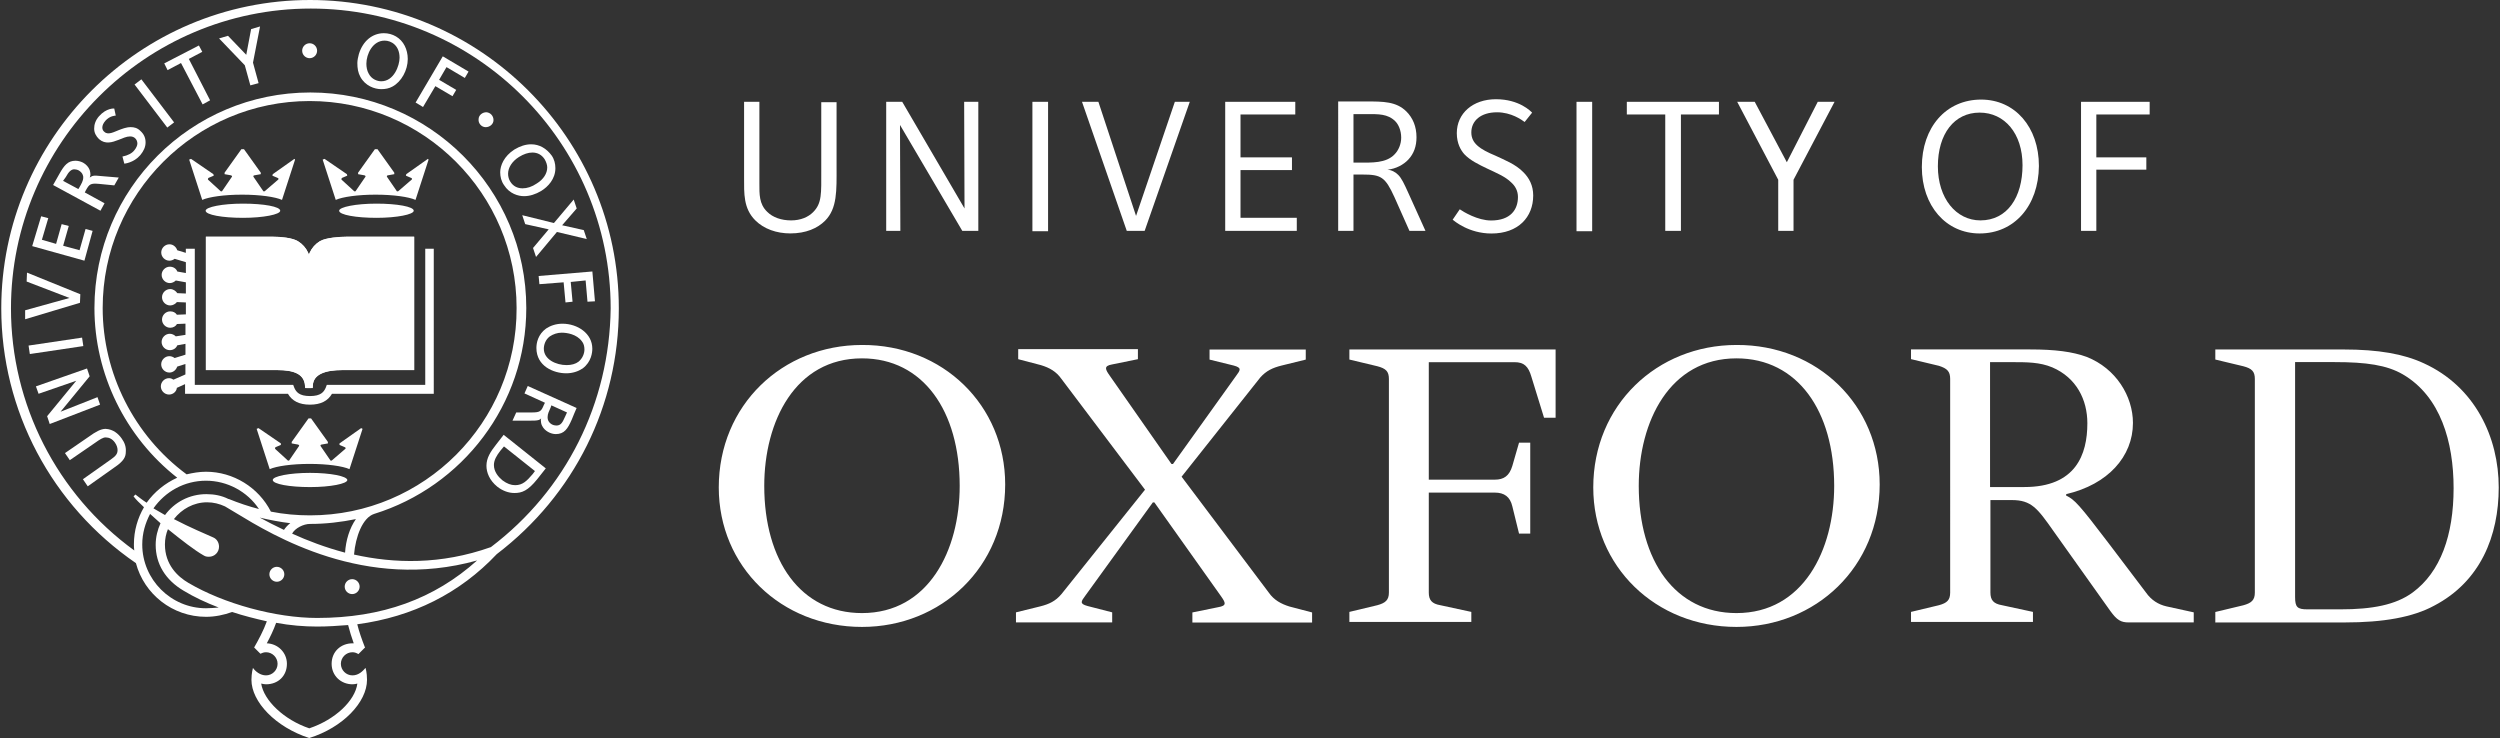 <svg xmlns="http://www.w3.org/2000/svg" xmlns:xlink="http://www.w3.org/1999/xlink" id="Layer_1" x="0px" y="0px" viewBox="0 0 549.03 162.08" style="enable-background:new 0 0 549.03 162.08;" xml:space="preserve"><rect x="0" y="0" width="549.03" height="162.08" fill="#333333" stroke="none"/><style type="text/css">	.st0{fill:#FFFFFF;stroke:#FFFFFF;stroke-miterlimit:10;}	.st1{fill:#FFFFFF;stroke:#FFFFFF;stroke-width:1.057;stroke-miterlimit:3.864;}	.st2{fill:#FFFFFF;}</style><g>	<g>		<path class="st0" d="M67.84,59.05c0-2.54-0.82-4.5-2.7-5.65c-1.15-0.66-3.44-0.9-5.41-0.9h-14v28.26h15.23    c3.52,0,6.31,0.82,6.55,3.93h0.33L67.84,59.05z"></path>		<path class="st1" d="M67.84,59.05c0-2.54-0.82-4.5-2.7-5.65c-1.15-0.66-3.44-0.9-5.41-0.9h-14v28.26h15.23    c3.52,0,6.31,0.82,6.55,3.93h0.33L67.84,59.05z"></path>	</g>	<g>		<path class="st0" d="M67.84,59.05c0-2.54,0.82-4.5,2.7-5.65c1.15-0.66,3.93-0.9,5.81-0.9h14.09v28.26H75.13    c-3.52,0-6.8,0.82-6.96,3.93h-0.33L67.84,59.05z"></path>		<path class="st1" d="M67.84,59.05c0-2.54,0.82-4.5,2.7-5.65c1.15-0.66,3.93-0.9,5.81-0.9h14.09v28.26H75.13    c-3.52,0-6.8,0.82-6.96,3.93h-0.33L67.84,59.05z"></path>	</g>	<path class="st2" d="M93.39,54.63v29.89H71.77l-0.25,0.66c-0.41,0.9-1.06,1.8-3.44,1.8c-2.38,0-3.03-0.9-3.44-1.8l-0.25-0.66H42.78   V54.63h-1.97v0.9l-1.88-0.57c-0.25-0.74-0.9-1.31-1.72-1.31c-0.98,0-1.8,0.82-1.8,1.8c0,0.98,0.82,1.8,1.8,1.8   c0.41,0,0.82-0.16,1.15-0.41l2.46,0.74v2.38l-1.88-0.33c-0.25-0.66-0.9-1.06-1.64-1.06c-0.98,0-1.8,0.82-1.8,1.8   c0,0.98,0.82,1.8,1.8,1.8c0.49,0,0.98-0.25,1.31-0.57L40.82,62v2.46l-1.88-0.08c-0.33-0.49-0.9-0.9-1.56-0.9   c-0.98,0-1.8,0.82-1.8,1.8c0,0.98,0.82,1.8,1.8,1.8c0.57,0,1.15-0.33,1.47-0.74l1.97,0.08v2.62l-1.97,0.08   c-0.33-0.49-0.82-0.74-1.47-0.74c-0.98,0-1.8,0.82-1.8,1.8s0.82,1.8,1.8,1.8c0.66,0,1.23-0.33,1.47-0.82l1.88-0.08v2.46l-2.13,0.33   c-0.33-0.33-0.82-0.57-1.31-0.57c-0.98,0-1.8,0.82-1.8,1.8s0.82,1.8,1.8,1.8c0.74,0,1.39-0.41,1.64-1.06l1.8-0.33v2.38l-2.38,0.74   c-0.33-0.25-0.74-0.41-1.15-0.41c-0.98,0-1.8,0.82-1.8,1.8c0,0.98,0.82,1.8,1.8,1.8c0.82,0,1.47-0.57,1.72-1.31l1.8-0.57v2.29   l-2.62,1.15c-0.25-0.16-0.57-0.33-0.98-0.33c-0.98,0-1.8,0.82-1.8,1.8s0.82,1.8,1.8,1.8c0.9,0,1.64-0.66,1.72-1.47l1.8-0.82v2.13   h22.6c0.9,1.56,2.46,2.38,4.83,2.38s3.93-0.82,4.83-2.38h22.36V54.63L93.39,54.63L93.39,54.63z"></path>	<path class="st2" d="M53.35,44.72c-4.5,0-8.19,0.74-8.19,1.56c0,0.9,3.69,1.56,8.19,1.56s8.19-0.74,8.19-1.56   C61.54,45.37,57.93,44.72,53.35,44.72z"></path>	<path class="st2" d="M64.65,34.89l-4.75,3.36l-0.08,0.33l1.15,0.49c0.25,0.08,0.25,0.33,0.08,0.41l-2.95,2.54h-0.25l-2.13-3.11   c-0.16-0.16-0.08-0.41,0.16-0.41l1.39-0.25v-0.33l-3.69-5.16h-0.57l-3.69,5.16v0.33l1.39,0.25c0.25,0.08,0.33,0.25,0.16,0.41   l-2.13,3.11h-0.25l-2.78-2.54c-0.08-0.08-0.08-0.25,0.08-0.41l1.15-0.49l-0.08-0.33l-4.91-3.36l-0.41,0.16l2.87,8.85   c1.47-0.66,4.83-1.15,8.76-1.15c3.93,0,7.29,0.49,8.76,1.15l2.87-8.85L64.65,34.89z"></path>	<path class="st2" d="M68.09,103.85c-4.5,0-8.19,0.74-8.19,1.56c0,0.9,3.69,1.56,8.19,1.56s8.19-0.74,8.19-1.56   C76.2,104.58,72.59,103.85,68.09,103.85z"></path>	<path class="st2" d="M79.31,94.02l-4.75,3.36v0.33l1.15,0.49c0.25,0.08,0.25,0.33,0.08,0.41l-2.95,2.54h-0.25l-2.13-3.11   c-0.16-0.16-0.08-0.41,0.16-0.41l1.39-0.25v-0.33l-3.69-5.16h-0.57l-3.69,5.16v0.33l1.39,0.25c0.25,0.08,0.33,0.25,0.16,0.41   l-2.13,3.11h-0.25l-2.78-2.54c-0.08-0.08-0.08-0.33,0.08-0.41l1.15-0.49v-0.33l-4.91-3.36l-0.41,0.16l2.87,8.85   c1.47-0.66,4.83-1.15,8.76-1.15s7.29,0.49,8.76,1.15l2.87-8.85L79.31,94.02z"></path>	<path class="st2" d="M82.67,44.72c-4.5,0-8.19,0.74-8.19,1.56c0,0.9,3.69,1.56,8.19,1.56s8.19-0.74,8.19-1.56   C90.86,45.37,87.17,44.72,82.67,44.72z"></path>	<path class="st2" d="M93.97,34.89l-4.75,3.36l-0.08,0.33l1.15,0.49c0.25,0.08,0.25,0.33,0.08,0.41l-2.95,2.54h-0.25l-2.13-3.11   c-0.16-0.16-0.08-0.41,0.16-0.41l1.39-0.25v-0.33l-3.69-5.16h-0.57l-3.69,5.16v0.33l1.39,0.25c0.25,0.08,0.33,0.25,0.16,0.41   l-2.13,3.11h-0.25l-2.78-2.54c-0.08-0.08-0.08-0.25,0.08-0.41l1.15-0.49l-0.08-0.33l-4.91-3.36l-0.41,0.16l2.87,8.85   c1.47-0.66,4.83-1.15,8.76-1.15s7.29,0.49,8.76,1.15l2.87-8.85L93.97,34.89z"></path>	<path class="st2" d="M49.66,57.08c0.74,0,1.39,0.16,1.8,0.57c0.33,0.25,0.57,0.74,0.57,1.31c0,1.56-1.15,2.21-2.62,2.21h-1.64   v-0.25c0.49,0,0.49-0.08,0.49-0.74v-2.13c0-0.66-0.08-0.74-0.49-0.74v-0.25L49.66,57.08L49.66,57.08z M49.42,60.11   c0,0.57,0.16,0.66,0.41,0.66c0.57,0,1.06-0.57,1.06-1.72c0-1.31-0.66-1.72-1.23-1.72c-0.16,0-0.25,0-0.25,0.08c0,0,0,0.16,0,0.33   V60.11z"></path>	<path class="st2" d="M56.79,59.05c0,1.31-0.9,2.13-2.13,2.13c-1.23,0-2.05-0.9-2.05-2.05c0-0.98,0.66-2.21,2.13-2.21   C55.89,56.92,56.79,57.82,56.79,59.05z M53.76,58.89c0,1.15,0.41,1.97,1.06,1.97c0.57,0,0.82-0.49,0.82-1.64   c0-1.23-0.41-1.97-0.98-1.97C54.17,57.25,53.76,57.82,53.76,58.89z"></path>	<path class="st2" d="M62.27,57.08v0.25c-0.49,0.08-0.49,0.08-0.49,0.74l0.08,2.05c0,0.66,0,0.74,0.49,0.74v0.25h-1.97v-0.25   c0.49-0.08,0.49-0.08,0.49-0.74V57.9l0,0l-1.23,3.11h-0.33l-1.15-2.87l0,0l-0.08,1.39c0,0.57,0,0.82,0,1.06   c0,0.25,0.16,0.33,0.57,0.33v0.25h-1.56v-0.25c0.33,0,0.41-0.08,0.49-0.33c0-0.16,0.08-0.49,0.08-1.06l0.08-1.23   c0.08-0.82,0-0.82-0.49-0.9v-0.25h1.47l1.06,2.46l0.98-2.46h1.47V57.08z"></path>	<path class="st2" d="M64.32,60.11c0,0.66,0.08,0.74,0.49,0.74v0.25h-2.05v-0.25c0.41,0,0.49-0.08,0.49-0.74v-2.05   c0-0.66-0.08-0.74-0.49-0.74v-0.25h2.05v0.25c-0.41,0-0.49,0.08-0.49,0.74V60.11z"></path>	<path class="st2" d="M54.25,68.63h-0.57l-2.29-2.95l0,0v1.15c0,0.66,0,0.98,0.08,1.23c0,0.25,0.16,0.33,0.57,0.33v0.25h-1.56v-0.25   c0.25,0,0.41-0.08,0.49-0.33c0-0.16,0.08-0.57,0.08-1.23v-1.15c0-0.49,0-0.57-0.16-0.74c-0.08-0.16-0.25-0.16-0.49-0.16v-0.25h1.39   l2.05,2.62l0,0v-0.82c0-0.66,0-0.98-0.08-1.23c0-0.25-0.16-0.33-0.57-0.33v-0.25h1.56v0.25c-0.33,0-0.49,0.08-0.49,0.33   c0,0.16-0.08,0.57-0.08,1.23v2.29H54.25z"></path>	<path class="st2" d="M56.79,68.63c-0.41-1.15-0.98-2.62-1.23-3.28c-0.25-0.49-0.33-0.57-0.66-0.57v-0.25h2.05v0.25H56.7   c-0.25,0-0.25,0.08-0.16,0.33c0.08,0.33,0.57,1.56,0.82,2.21c0.16-0.49,0.57-1.72,0.66-2.05c0.16-0.41,0.08-0.41-0.16-0.49h-0.16   v-0.25h1.47v0.25c-0.33,0.08-0.41,0.08-0.66,0.66c0,0.08-0.82,1.97-1.23,3.19L56.79,68.63L56.79,68.63z"></path>	<path class="st2" d="M59.57,67.32c0.16,0.33,0.49,1.06,1.15,1.06c0.33,0,0.57-0.25,0.57-0.66c0-0.33-0.25-0.57-0.66-0.74   l-0.08-0.08c-0.49-0.25-1.06-0.57-1.06-1.23c0-0.74,0.49-1.31,1.47-1.31c0.16,0,0.41,0,0.57,0.08c0.16,0,0.25,0.08,0.33,0.08   c0,0.25,0.08,0.57,0.16,0.98l-0.25,0.08c-0.16-0.41-0.33-0.82-0.82-0.82c-0.33,0-0.57,0.25-0.57,0.57c0,0.33,0.25,0.49,0.66,0.66   l0.16,0.08c0.57,0.25,1.06,0.57,1.06,1.31s-0.66,1.31-1.56,1.31c-0.25,0-0.49-0.08-0.66-0.08c-0.16-0.08-0.33-0.08-0.41-0.16   c-0.08-0.33-0.16-0.66-0.25-1.06L59.57,67.32z"></path>	<path class="st2" d="M51.46,75.02c0,0.66,0.08,0.74,0.49,0.74V76h-2.05v-0.25c0.41,0,0.49-0.08,0.49-0.74v-2.05   c0-0.66-0.08-0.74-0.49-0.74v-0.25h2.05v0.25c-0.41,0-0.49,0.08-0.49,0.74V75.02z"></path>	<path class="st2" d="M53.92,75.1c0,0.33,0,0.49,0.16,0.57c0.08,0.08,0.25,0.08,0.41,0.08c0.16,0,0.49,0,0.57-0.16   c0.08-0.08,0.25-0.25,0.33-0.66l0.25,0.08c0,0.25-0.16,0.9-0.25,1.06h-3.11v-0.25c0.49,0,0.49-0.08,0.49-0.74v-2.05   c0-0.66-0.08-0.74-0.49-0.74v-0.33h2.05v0.25c-0.41,0-0.49,0.08-0.49,0.74v2.13H53.92z"></path>	<path class="st2" d="M57.44,75.1c0,0.33,0,0.49,0.16,0.57c0.08,0.08,0.25,0.08,0.41,0.08s0.49,0,0.57-0.16   c0.08-0.08,0.25-0.25,0.33-0.66l0.25,0.08c0,0.25-0.16,0.9-0.25,1.06h-3.03v-0.25c0.49,0,0.49-0.08,0.49-0.74v-2.05   c0-0.66-0.08-0.74-0.49-0.74v-0.33h2.05v0.25c-0.41,0-0.49,0.08-0.49,0.74V75.1z"></path>	<path class="st2" d="M60.39,76.08c-0.41-1.15-0.98-2.62-1.23-3.28c-0.25-0.49-0.33-0.57-0.66-0.57v-0.25h2.05v0.25h-0.25   c-0.25,0-0.25,0.08-0.16,0.33c0.08,0.33,0.57,1.56,0.82,2.21c0.16-0.49,0.57-1.72,0.66-2.05c0.16-0.41,0.08-0.41-0.16-0.49h-0.16   v-0.25h1.47v0.25c-0.33,0.08-0.41,0.08-0.66,0.66c0,0.08-0.82,1.97-1.23,3.19L60.39,76.08L60.39,76.08z"></path>	<path class="st2" d="M76.44,57.08v0.25c-0.49,0.08-0.49,0.08-0.49,0.74l0.08,2.05c0,0.66,0,0.74,0.49,0.74v0.25h-1.97v-0.25   c0.49-0.08,0.49-0.08,0.49-0.74V57.9l0,0l-1.23,3.11h-0.33l-1.15-2.87l0,0l-0.08,1.39c0,0.57,0,0.82,0,1.06   c0,0.25,0.16,0.33,0.57,0.33v0.25h-1.56v-0.25c0.33,0,0.41-0.08,0.49-0.33c0-0.16,0.08-0.49,0.08-1.06l0.08-1.23   c0.08-0.82,0-0.82-0.49-0.9v-0.25h1.47l1.06,2.46l0.98-2.46h1.47V57.08z"></path>	<path class="st2" d="M78.49,60.11c0,0.66,0.08,0.74,0.49,0.74v0.25h-2.05v-0.25c0.41,0,0.49-0.08,0.49-0.74v-2.05   c0-0.66-0.08-0.74-0.49-0.74v-0.25h2.05v0.25c-0.41,0-0.49,0.08-0.49,0.74V60.11z"></path>	<path class="st2" d="M83.08,61.18H82.5l-2.29-2.95l0,0v1.15c0,0.66,0,0.98,0.08,1.23c0,0.25,0.16,0.33,0.57,0.33v0.25h-1.56v-0.25   c0.25,0,0.41-0.08,0.49-0.33c0-0.16,0.08-0.49,0.08-1.23v-1.15c0-0.49,0-0.57-0.16-0.74c-0.08-0.16-0.25-0.16-0.49-0.16v-0.25h1.39   l2.05,2.62l0,0v-0.82c0-0.66,0-0.98-0.08-1.23c0-0.25-0.16-0.33-0.66-0.33v-0.25h1.56v0.25c-0.33,0-0.49,0.08-0.49,0.33   c0,0.16-0.08,0.57-0.08,1.23v2.29H83.08z"></path>	<path class="st2" d="M85.7,60.85h0.16c0.25,0,0.25-0.08,0.16-0.33l-0.25-0.66h-1.06l-0.16,0.57c-0.08,0.25-0.08,0.33,0.16,0.33   h0.16v0.25H83.4v-0.25c0.33-0.08,0.41-0.08,0.66-0.57L85.29,57l0.41-0.08l0.41,1.15c0.25,0.74,0.57,1.47,0.74,2.13   c0.16,0.57,0.33,0.57,0.66,0.66v0.25h-1.97v-0.25H85.7z M84.88,59.54h0.82l-0.41-1.23l0,0L84.88,59.54z"></path>	<path class="st2" d="M76.36,67.57c0,0.66,0.08,0.74,0.57,0.74v0.25h-2.21V68.3c0.49,0,0.57-0.08,0.57-0.74v-2.7h-0.08   c-0.41,0-0.57,0.08-0.66,0.16c-0.08,0.08-0.16,0.25-0.25,0.57h-0.25c0-0.49,0.08-0.98,0.08-1.31h0.16   c0.08,0.16,0.16,0.16,0.33,0.16h2.46c0.16,0,0.16,0,0.33-0.16h0.16c0,0.25,0,0.82,0.08,1.23h-0.25c-0.08-0.41-0.16-0.57-0.25-0.66   c-0.08-0.08-0.33-0.16-0.57-0.16h-0.25V67.57z"></path>	<path class="st2" d="M79.64,67.57c0,0.66,0.08,0.74,0.49,0.74v0.25h-2.05V68.3c0.41,0,0.49-0.08,0.49-0.74v-2.05   c0-0.66-0.08-0.74-0.49-0.74v-0.25h2.05v0.25c-0.41,0-0.49,0.08-0.49,0.74V67.57z"></path>	<path class="st2" d="M84.88,66.5c0,1.31-0.9,2.13-2.13,2.13s-2.05-0.9-2.05-2.05c0-0.98,0.66-2.21,2.13-2.21   C83.98,64.45,84.88,65.27,84.88,66.5z M81.85,66.42c0,1.15,0.41,1.97,1.06,1.97c0.57,0,0.82-0.49,0.82-1.64   c0-1.23-0.49-1.97-0.98-1.97C82.17,64.78,81.85,65.27,81.85,66.42z"></path>	<path class="st2" d="M78.24,71.99v0.25c-0.49,0.08-0.49,0.08-0.49,0.74l0.08,2.05c0,0.66,0,0.74,0.49,0.74V76h-1.97v-0.25   c0.49-0.08,0.49-0.08,0.49-0.74v-2.21l0,0l-1.23,3.11H75.3l-1.15-2.87l0,0l-0.08,1.39c0,0.57,0,0.82,0,1.06   c0,0.25,0.16,0.33,0.57,0.33v0.25h-1.56v-0.25c0.33,0,0.41-0.08,0.49-0.33c0-0.16,0.08-0.49,0.08-1.06l0.08-1.23   c0.08-0.82,0-0.82-0.49-0.9v-0.33h1.47l1.06,2.46l0.98-2.46H78.24z"></path>	<path class="st2" d="M79.23,72.97c0-0.66-0.08-0.74-0.49-0.74v-0.25h2.95c0,0.08,0,0.57,0.08,1.06h-0.25   c-0.08-0.33-0.16-0.49-0.25-0.57s-0.33-0.16-0.66-0.16h-0.08c-0.25,0-0.25,0-0.25,0.25v1.23h0.33c0.57,0,0.57,0,0.66-0.49h0.25   v1.47h-0.25c-0.08-0.57-0.08-0.57-0.66-0.57h-0.33v0.98c0,0.33,0,0.49,0.16,0.57c0.08,0.08,0.25,0.08,0.41,0.08   c0.25,0,0.49,0,0.66-0.16c0.08-0.08,0.25-0.33,0.33-0.66l0.25,0.08c0,0.33-0.16,0.98-0.25,1.15h-3.19V76   c0.49-0.08,0.49-0.08,0.49-0.74v-2.29H79.23z"></path>	<path class="st2" d="M84.22,75.84h0.16c0.25,0,0.25-0.08,0.16-0.33l-0.25-0.66h-0.98l-0.16,0.57c-0.08,0.25-0.08,0.33,0.16,0.33   h0.16V76h-1.39v-0.25c0.33-0.08,0.41-0.08,0.66-0.57l1.23-3.19l0.41-0.08l0.41,1.15c0.25,0.74,0.57,1.47,0.74,2.13   c0.16,0.57,0.33,0.57,0.66,0.57V76h-1.97V75.84z M83.49,74.45h0.82l-0.41-1.23l0,0L83.49,74.45z"></path>	<path class="st2" d="M62.44,126.12c0,0.9-0.74,1.64-1.64,1.64c-0.9,0-1.64-0.74-1.64-1.64s0.74-1.64,1.64-1.64   C61.7,124.49,62.44,125.22,62.44,126.12z"></path>	<path class="st2" d="M78.98,128.83c0,0.9-0.74,1.64-1.64,1.64c-0.9,0-1.64-0.74-1.64-1.64c0-0.9,0.74-1.64,1.64-1.64   C78.24,127.19,78.98,127.93,78.98,128.83z"></path>	<path class="st2" d="M69.64,11.14c0,0.9-0.74,1.64-1.64,1.64c-0.9,0-1.64-0.74-1.64-1.64c0-0.9,0.74-1.64,1.64-1.64   C68.91,9.5,69.64,10.24,69.64,11.14z"></path>	<path class="st2" d="M108.38,26.37c0,0.9-0.82,1.56-1.72,1.56c-0.9,0-1.64-0.82-1.56-1.72c0-0.9,0.82-1.56,1.72-1.56   C107.73,24.73,108.38,25.47,108.38,26.37z"></path>	<path class="st2" d="M26.73,96.31c0.66,0.9,0.98,1.88,0.9,2.87c0,1.15-0.41,2.05-2.46,3.44l-5.9,4.18l-1.06-1.56   c0,0,6.06-4.26,6.14-4.34c1.06-0.74,1.47-1.23,1.47-2.05c0-0.49-0.16-1.06-0.57-1.64c-0.57-0.82-1.31-1.15-2.05-1.15   c-0.57,0-1.23,0.41-2.38,1.23l-5.49,3.77l-1.06-1.56l5.24-3.6c1.47-1.06,2.62-1.72,3.69-1.72C24.85,94.27,25.99,95.25,26.73,96.31z   "></path>	<polygon class="st2" points="7.89,84.85 19.11,80.92 19.69,82.64 13.3,90.42 21.41,87.22 21.98,88.86 10.92,93.12 10.35,91.4    16.74,83.62 8.47,86.48  "></polygon>			<rect x="6.34" y="75.02" transform="matrix(0.989 -0.147 0.147 0.989 -11.025 2.628)" class="st2" width="11.88" height="1.88"></rect>	<polygon class="st2" points="5.85,61.83 5.93,59.87 17.64,64.62 17.56,66.5 5.52,70.11 5.52,68.14 15.26,65.44  "></polygon>	<path class="st2" d="M16.57,35.3c-1.64,0-2.46,0.98-3.52,2.87l-1.39,2.46l10.4,5.65l0.9-1.64l-4.34-2.38l0.25-0.49   c0.74-1.31,0.98-1.56,2.87-1.39l3.36,0.33l0.98-1.72l-3.93-0.33c-0.82-0.08-1.39-0.16-1.88,0c-0.16,0.08-0.33,0.16-0.57,0.33   c0.08-0.25,0.16-0.41,0.16-0.66c0-0.33-0.08-0.66-0.16-0.98c-0.25-0.66-0.74-1.23-1.47-1.64C17.72,35.46,17.15,35.3,16.57,35.3z    M14.44,38.9c0.66-1.23,1.23-1.72,1.88-1.72c0.25,0,0.66,0.08,0.98,0.25c0.41,0.25,0.82,0.66,0.9,1.06   c0.08,0.16,0.08,0.33,0.08,0.49c0,0.74-0.41,1.39-0.82,2.13l-0.25,0.41l-3.36-1.8L14.44,38.9z"></path>			<rect x="32.96" y="16.77" transform="matrix(0.796 -0.605 0.605 0.796 -6.831 25.151)" class="st2" width="1.88" height="11.88"></rect>	<polygon class="st2" points="36.07,13.92 43.68,9.99 44.42,11.38 41.47,12.94 46.14,22.03 44.5,22.93 39.75,13.84 36.8,15.4  "></polygon>	<polygon class="st2" points="55.15,6.39 57.11,5.81 55.56,13.76 56.79,18.26 54.98,18.75 53.76,14.33 48.11,8.44 50.07,7.86    54.08,12.04  "></polygon>	<polygon class="st2" points="91.27,22.52 97.24,12.37 102.9,15.72 102.08,17.12 98.06,14.74 96.43,17.53 100.19,19.74 99.37,21.13    95.61,18.92 92.9,23.5  "></polygon>	<polygon class="st2" points="121.65,48.98 125.99,43.82 126.65,45.78 123.45,49.47 128.2,50.53 128.86,52.5 122.31,50.94    117.72,56.43 117.06,54.46 120.5,50.37 115.34,49.22 114.69,47.26  "></polygon>	<polygon class="st2" points="118.29,60.61 130.09,59.62 130.66,66.17 129.02,66.26 128.61,61.59 125.34,61.92 125.74,66.26    124.19,66.42 123.78,62 118.46,62.41  "></polygon>	<path class="st2" d="M123.53,71.09c-1.39,0-2.62,0.41-3.6,1.06c-1.8,1.31-2.13,3.19-2.13,4.26c0,4.01,3.77,5.57,6.55,5.57   c1.39,0,2.62-0.41,3.6-1.06c1.97-1.47,2.13-3.6,2.13-4.34C130.09,73.22,126.81,71.09,123.53,71.09z M124.43,80.18   c-2.29,0-5-1.23-5-3.6c0-0.82,0.33-1.97,1.31-2.7c0.74-0.49,1.64-0.82,2.62-0.82c1.15,0,3.28,0.33,4.42,1.88   c0.41,0.49,0.57,1.15,0.57,1.8c0,0.9-0.41,1.97-1.31,2.7C126.4,79.93,125.5,80.18,124.43,80.18z"></path>	<path class="st2" d="M116.65,31.69c-1.23,0-2.46,0.41-3.69,1.15c-2.29,1.47-3.11,3.52-3.11,5c0,0.98,0.25,1.97,0.82,2.78   c1.23,1.97,3.19,2.46,4.42,2.46s2.54-0.41,3.77-1.15c1.47-0.9,3.11-2.62,3.11-5c0-0.98-0.25-1.97-0.82-2.78   C120.01,32.6,118.46,31.69,116.65,31.69z M114.77,41.36c-1.06,0-2.05-0.41-2.7-1.47c-0.33-0.49-0.49-1.15-0.49-1.72   c0-1.31,0.82-2.7,2.38-3.69c1.06-0.66,2.05-0.98,2.95-0.98c1.15,0,2.05,0.49,2.7,1.47c0.33,0.57,0.57,1.23,0.57,1.8   c0,1.31-0.82,2.62-2.29,3.52C116.82,41.03,115.75,41.36,114.77,41.36z"></path>	<path class="st2" d="M84.3,7.29c-2.46,0-4.59,1.64-5.49,4.59c-0.16,0.66-0.33,1.31-0.33,1.97c0,1.15,0.16,2.13,0.66,3.03   c1.06,1.97,3.11,2.7,4.59,2.7c0.9,0,1.72-0.16,2.46-0.57c1.97-1.06,3.36-3.6,3.36-6.06c0-1.06-0.25-2.05-0.66-2.87   C87.99,8.27,86.19,7.29,84.3,7.29z M83.73,17.85c-0.82,0-2.13-0.41-2.78-1.72c-0.33-0.57-0.49-1.39-0.49-2.13   c0-2.13,1.39-5.08,4.01-5.08c1.47,0,3.28,1.06,3.28,3.77C87.74,14.41,86.52,17.85,83.73,17.85z"></path>	<polygon class="st2" points="18.79,50.29 20.34,50.7 18.54,57.25 7.07,54.05 9.04,47.5 10.6,47.91 9.2,52.66 12.32,53.56    13.54,49.22 15.1,49.63 13.87,53.97 17.47,54.95  "></polygon>	<path class="st2" d="M21.73,25.55c1.64-1.88,3.36-1.72,3.36-1.72l0.33,1.56c0,0-1.31,0-2.29,1.15c-0.41,0.49-0.66,0.98-0.66,1.47   c0,0.41,0.16,0.74,0.49,0.98c0.82,0.74,2.21-0.08,3.11-0.41c0.66-0.25,1.64-0.66,2.62-0.66c0.74,0,1.47,0.16,2.13,0.82   c0.82,0.74,1.15,1.56,1.15,2.54s-0.41,1.88-1.15,2.78c-1.47,1.72-3.52,1.88-3.52,1.88l-0.41-1.56c1.23-0.25,2.13-0.74,2.62-1.39   c0.41-0.49,0.66-1.06,0.66-1.47c0-0.41-0.16-0.9-0.57-1.23c-0.33-0.25-0.66-0.33-1.06-0.33c-0.74,0-1.64,0.41-2.46,0.74   c-1.47,0.57-2.95,1.06-4.34-0.16c-0.66-0.66-1.06-1.39-1.06-2.29C20.67,27.35,21,26.37,21.73,25.55z"></path>	<path class="st2" d="M115.18,86.4l4.5,2.05l-0.25,0.49c-0.57,1.39-0.82,1.64-2.7,1.64h-3.36l-0.82,1.8h3.93   c0.82,0,1.39,0,1.88-0.16c0.16-0.08,0.33-0.16,0.49-0.33c0,0.08-0.08,0.16-0.08,0.33c0,0.41,0.08,0.9,0.25,1.23   c0.57,1.23,1.97,1.88,3.03,1.88c1.88,0,2.62-1.15,3.52-3.19c0-0.08,1.06-2.54,1.06-2.54l-10.73-4.83L115.18,86.4z M122.14,93.45   c-0.57,0-1.47-0.33-1.8-1.23c-0.08-0.25-0.08-0.49-0.08-0.66c0-0.66,0.33-1.31,0.66-2.05l0.16-0.49l3.44,1.56l-0.41,0.9   C123.45,93.04,123.04,93.45,122.14,93.45z"></path>	<path class="st2" d="M108.96,97.62c-1.23,1.56-2.13,2.95-2.13,4.67c0,1.47,0.66,3.19,2.38,4.59c1.15,0.9,2.46,1.39,3.77,1.39   c1.64,0,2.95-0.49,5-3.03l1.88-2.38l-9.25-7.37L108.96,97.62z M113.13,106.55c-0.9,0-1.8-0.33-2.78-1.06   c-0.9-0.74-1.88-1.88-1.88-3.36c0-1.06,0.57-2.05,1.39-3.11l0.82-0.98l6.8,5.41l-0.49,0.66   C115.67,105.65,114.77,106.55,113.13,106.55z"></path>	<path class="st2" d="M135.9,67.73C135.9,30.38,105.43,0,68.09,0C30.66,0,0.28,30.38,0.28,67.73c0,22.44,11.06,43.24,29.57,55.94   c1.8,6.8,8.03,11.79,15.4,11.79c1.97,0,3.93-0.41,5.73-1.06c2.46,0.82,5.08,1.47,7.62,2.05c-0.74,2.05-1.8,4.01-2.78,5.73   c0,0,0,0,0.08,0H55.8l1.39,1.39c0.33-0.16,0.74-0.33,1.23-0.33c1.39,0,2.54,1.15,2.54,2.54s-1.15,2.54-2.54,2.54   c-1.23,0-2.29-0.82-2.87-1.64c0,0-0.33,1.15-0.33,2.62c0,4.83,5.32,10.4,12.69,12.78c7.37-2.29,12.69-7.86,12.69-12.78   c0-1.64-0.33-2.62-0.33-2.62c-0.57,0.66-1.47,1.64-2.87,1.64s-2.54-1.15-2.54-2.54s1.15-2.54,2.54-2.54c0.49,0,0.9,0.16,1.31,0.41   l1.39-1.39h0.08c-0.74-1.88-1.31-3.52-1.72-5.16c12.2-1.64,22.52-6.8,30.63-15.4l0,0C126.15,108.68,135.9,89.02,135.9,67.73z    M45.24,133.58c-7.7,0-14-6.31-14-14c0-2.46,0.66-4.67,1.72-6.72c0.74,0.66,1.47,1.31,2.29,2.05c-0.66,1.47-1.06,3.03-1.06,4.75   c0,4.18,2.13,7.7,6.14,10.07c2.29,1.39,4.91,2.62,7.7,3.69C47.12,133.49,46.22,133.58,45.24,133.58z M68.09,113.18   c-2.87,0-5.73-0.25-8.6-0.82c-2.7-5.32-8.27-8.76-14.25-8.76c-1.47,0-2.87,0.25-4.26,0.57c-11.55-8.52-18.43-22.19-18.43-36.53   c0-25.06,20.39-45.45,45.45-45.45s45.45,20.39,45.45,45.45C113.54,92.79,93.15,113.18,68.09,113.18z M78.16,114   c-1.39,1.97-2.21,4.67-2.38,7.37c-4.34-1.15-8.19-2.62-11.63-4.18c0.66-1.23,2.54-2.13,3.93-2.13   C71.53,115.07,74.89,114.66,78.16,114z M63.75,114.9c-0.57,0.41-1.06,0.98-1.39,1.47c-1.72-0.82-3.85-1.88-5.32-2.7   C59.08,114.17,61.7,114.66,63.75,114.9z M45.24,105.57c4.67,0,9.09,2.38,11.63,6.22c-2.21-0.57-4.42-1.31-6.63-2.21l0,0h-0.08   c-1.47-0.74-3.11-1.06-4.83-1.06c-3.77,0-7.04,1.8-9.09,4.59c-0.82-0.49-1.72-0.98-2.54-1.47   C36.31,107.94,40.49,105.57,45.24,105.57z M77.42,141.28c-2.54,0-4.59,1.8-4.59,4.5c0,2.62,2.05,4.5,4.59,4.5   c0.41,0,0.74-0.08,1.06-0.16c-0.49,3.77-4.91,7.94-10.56,9.83c-5.57-1.88-9.99-6.14-10.56-9.83c0.33,0.08,0.74,0.16,1.06,0.16   c2.7,0,4.59-1.88,4.59-4.5c0-2.46-1.97-4.42-4.42-4.5c0.74-1.39,1.47-2.87,2.05-4.5c3.11,0.57,6.14,0.82,9.01,0.82   c2.38,0,4.59-0.16,6.8-0.33c0.33,1.31,0.74,2.62,1.23,4.01C77.59,141.28,77.51,141.28,77.42,141.28z M69.64,135.71   c-9.09,0-20.47-3.11-28.26-7.7c-2.38-1.39-5.16-4.01-5.16-8.44c0-1.23,0.25-2.38,0.66-3.36c2.95,2.38,5.9,4.67,7.78,5.73   c0.41,0.25,0.66,0.33,1.23,0.33c1.23,0,2.21-0.98,2.21-2.21c0-0.9-0.49-1.72-1.31-2.05c-1.64-0.74-5-2.13-8.6-4.01   c1.72-2.21,4.34-3.69,7.29-3.69c1.39,0,2.7,0.33,3.93,0.9l2.46,1.47c7.94,4.83,28.34,17.28,52.91,10.4   C95.36,131.53,83.89,135.71,69.64,135.71z M107.81,120.15c-11.06,3.93-21.29,3.6-30.06,1.64c0.33-3.93,1.88-8.11,4.42-8.93   c19.33-5.98,33.41-24,33.41-45.21c0-26.13-21.29-47.34-47.42-47.34c-26.21,0-47.42,21.21-47.42,47.34c0,14.5,6.8,28.34,18.18,37.26   c-2.7,1.23-5,3.11-6.72,5.49c-0.9-0.57-1.72-1.23-2.46-1.8l-0.41,0.41c0.49,0.66,1.31,1.47,2.29,2.38   c-1.39,2.38-2.21,5.16-2.21,8.11c0,0.49,0,0.9,0.08,1.39C12.48,108.52,2.41,88.78,2.41,67.73c0-36.28,29.57-65.85,65.85-65.85   s65.85,29.48,65.85,65.85C133.85,88.53,124.35,107.61,107.81,120.15z"></path>	<path class="st2" d="M220.75,106.39c0,18.1-14,31.29-31.45,31.29c-17.77,0-31.45-13.27-31.45-30.63c0-18.1,14-31.29,31.45-31.29   C207.07,75.67,220.75,89.02,220.75,106.39z M210.76,106.71c0-16.46-8.03-28.01-21.46-28.01c-14.66,0-21.46,13.84-21.46,28.01   c0,16.46,8.03,27.93,21.46,27.93C203.96,134.64,210.76,120.8,210.76,106.71z"></path>	<path class="st2" d="M412.8,106.39c0,18.1-14,31.29-31.45,31.29c-17.77,0-31.45-13.27-31.45-30.63c0-18.1,14-31.29,31.45-31.29   C399.2,75.67,412.8,89.02,412.8,106.39z M402.81,106.71c0-16.46-8.03-28.01-21.46-28.01c-14.66,0-21.46,13.84-21.46,28.01   c0,16.46,8.03,27.93,21.46,27.93C396.01,134.64,402.81,120.8,402.81,106.71z"></path>	<path class="st2" d="M437.12,106.96h7.45c11.3,0,13.84-7.13,13.84-14c0-5.16-2.38-9.99-7.7-12.28c-2.78-1.15-5.49-1.15-9.17-1.15   h-4.5v27.44H437.12z M450.96,116.62c-3.52-5-4.83-6.8-9.17-6.8h-4.67v20.31c0,1.64,0.66,2.46,2.54,2.78l6.8,1.47v2.21h-26.78v-2.21   l6.14-1.47c1.8-0.49,2.46-1.15,2.46-2.78V83.21c0-1.64-0.66-2.29-2.46-2.87l-6.14-1.47v-2.13h26.13c5.49,0,9.34,0.49,12.45,1.64   c6.47,2.54,10.16,8.68,10.16,14.5c0,7.37-5.49,13.51-14.66,15.64v0.33c1.8,0.82,2.87,1.97,9.34,10.48l8.19,10.81   c1.15,1.64,2.7,2.62,4.5,3.03l5.98,1.31v2.21h-14.33c-1.64,0-2.54-0.49-4.01-2.54L450.96,116.62z"></path>	<path class="st2" d="M333.6,97.21h2.46v19.98h-2.46l-1.47-5.98c-0.49-2.13-1.8-3.03-3.85-3.03h-14.5v21.95   c0,1.64,0.66,2.46,2.54,2.78l6.8,1.47v2.21h-26.78v-2.21l6.14-1.47c1.8-0.49,2.54-1.15,2.54-2.78V83.21c0-1.64-0.66-2.29-2.54-2.78   l-6.14-1.47v-2.21h45.29v14.99h-2.54l-2.78-9.01c-0.66-2.29-1.64-3.19-3.69-3.19h-18.84v25.8h14.5c1.97,0,3.19-0.82,3.85-3.03   L333.6,97.21z"></path>	<path class="st2" d="M486.51,136.61v-2.21l6.14-1.47c1.8-0.49,2.54-1.15,2.54-2.78V83.21c0-1.64-0.66-2.29-2.54-2.78l-6.14-1.47   v-2.21h28.17c7.62,0,13.19,0.98,17.61,3.03c11.3,5.16,16.46,16.3,16.46,27.27c0,10.65-4.01,20.64-14.17,25.96   c-4.67,2.54-11.14,3.69-19.66,3.69h-28.42V136.61z M504.03,79.52v51.6c0,2.21,0.49,2.7,2.7,2.7h7.29c6.96,0,12.12-0.98,15.81-3.69   c6.14-4.5,9.01-12.61,9.01-22.93c0-10.16-2.87-20.15-11.14-24.98c-3.52-2.05-8.03-2.7-14.99-2.7H504.03z"></path>	<path class="st2" d="M244.25,134.48v2.21h-21.13v-2.21l5.32-1.31c1.97-0.49,3.36-1.15,4.67-2.7l18.35-22.93l-18.35-24.32   c-1.15-1.64-2.62-2.46-4.5-3.03l-5-1.31v-2.21h26.29v2.21l-5.65,1.15c-1.97,0.33-1.47,1.15-0.49,2.54l13.51,19.33h0.33l13.84-19.33   c0.98-1.31,1.31-1.8-0.49-2.29l-5.32-1.31v-2.21h21.13v2.21l-5.32,1.31c-1.97,0.49-3.36,1.15-4.67,2.62l-17.28,21.79l19.16,25.47   c1.15,1.64,2.7,2.46,4.5,3.03l5,1.31v2.21h-26.29v-2.21l5.65-1.15c1.97-0.33,1.64-0.98,0.66-2.38l-14.66-20.64h-0.33l-14.82,20.47   c-0.98,1.31-1.31,1.8,0.49,2.29L244.25,134.48z"></path>	<path class="st2" d="M181.19,48.48c-1.64,1.64-4.18,2.78-7.62,2.78c-3.03,0-5.81-0.98-7.7-2.87c-2.62-2.62-2.46-5.9-2.46-9.42   V22.36h3.36v17.94c0,2.29-0.08,4.5,1.72,6.22c1.23,1.23,3.11,1.88,5.24,1.88c2.13,0,3.77-0.74,4.83-1.8   c1.97-1.97,1.8-4.09,1.8-9.17V22.44h3.36v14.17C183.73,41.85,183.89,45.78,181.19,48.48z"></path>	<polygon class="st2" points="211.33,50.7 197.65,27.44 197.73,50.7 194.62,50.7 194.62,22.36 198.14,22.36 211.82,45.78    211.74,22.36 214.85,22.36 214.85,50.7  "></polygon>	<rect x="226.73" y="22.36" class="st2" width="3.44" height="28.42"></rect>	<polygon class="st2" points="251.38,50.7 247.45,50.7 237.62,22.36 241.22,22.36 249.49,47.42 258.01,22.36 261.29,22.36  "></polygon>	<polygon class="st2" points="269.07,50.7 269.07,22.36 284.46,22.36 284.46,25.14 272.43,25.14 272.43,34.56 283.73,34.56    283.73,37.35 272.43,37.35 272.43,47.83 284.79,47.83 284.79,50.7  "></polygon>	<path class="st2" d="M306.41,26.62c-1.64-1.64-3.77-1.56-6.06-1.56h-3.11v10.65h1.15c2.87,0,5.98,0.16,7.86-1.8   c0.9-0.9,1.47-2.29,1.47-3.69C307.72,28.58,307.07,27.27,306.41,26.62z M309.53,50.7l-3.28-7.37c-2.05-4.5-2.95-5-7.04-5h-1.97   V50.7h-3.36V22.28h6.14c3.77,0,6.63,0,8.85,2.21c1.39,1.39,2.21,3.28,2.21,5.65c0,1.97-0.57,3.6-1.8,4.91   c-0.98,1.06-2.7,2.05-4.59,2.21c0.98,0.08,1.8,0.57,2.38,1.15c0.74,0.74,1.31,1.97,2.13,3.77l3.85,8.52H309.53z"></path>	<rect x="346.22" y="22.36" class="st2" width="3.44" height="28.42"></rect>	<polygon class="st2" points="369.15,25.14 369.15,50.7 365.71,50.7 365.71,25.14 357.27,25.14 357.27,22.36 377.5,22.36    377.5,25.14  "></polygon>	<polygon class="st2" points="393.88,39.48 393.88,50.7 390.52,50.7 390.52,39.48 381.51,22.36 385.36,22.36 392.41,35.63    399.2,22.36 402.89,22.36  "></polygon>	<path class="st2" d="M434.75,24.73c-5.57,0-9.17,4.67-9.17,11.79c0,7.04,4.01,11.88,9.34,11.88c5.9,0,9.25-5.08,9.25-12.12   C444.17,29.32,440.24,24.73,434.75,24.73z M434.75,51.27c-7.37,0-12.69-6.06-12.69-14.58c0-8.76,5.32-14.82,13.02-14.82   c7.45,0,12.69,6.06,12.69,14.58C447.69,45.21,442.37,51.27,434.75,51.27z"></path>	<polygon class="st2" points="460.38,25.14 460.38,34.56 471.36,34.56 471.36,37.26 460.38,37.26 460.38,50.7 457.02,50.7    457.02,22.36 472.09,22.36 472.09,25.14  "></polygon>	<path class="st2" d="M319.93,29.24c0-4.34,3.52-7.45,8.6-7.45c5.16,0,7.7,2.7,7.94,2.95l-1.64,2.05c-0.66-0.49-2.95-2.13-6.06-2.13   c-3.6,0-5.65,1.88-5.65,4.42c0,1.23,0.49,2.13,1.31,2.87c0.98,0.9,2.38,1.56,3.93,2.21c1.88,0.9,4.5,1.88,6.22,3.69   c1.23,1.23,2.13,2.87,2.13,5.08c0,4.75-3.28,8.35-9.17,8.35c-5,0-8.19-2.78-8.52-3.03l1.56-2.29c0.82,0.57,3.93,2.46,6.88,2.46   c4.26,0,5.9-2.38,5.9-5.16c0-1.31-0.57-2.38-1.47-3.19c-1.31-1.31-3.36-2.13-5.24-3.03s-3.77-1.8-5.08-3.19   C320.83,33.01,319.93,31.53,319.93,29.24z"></path></g></svg>